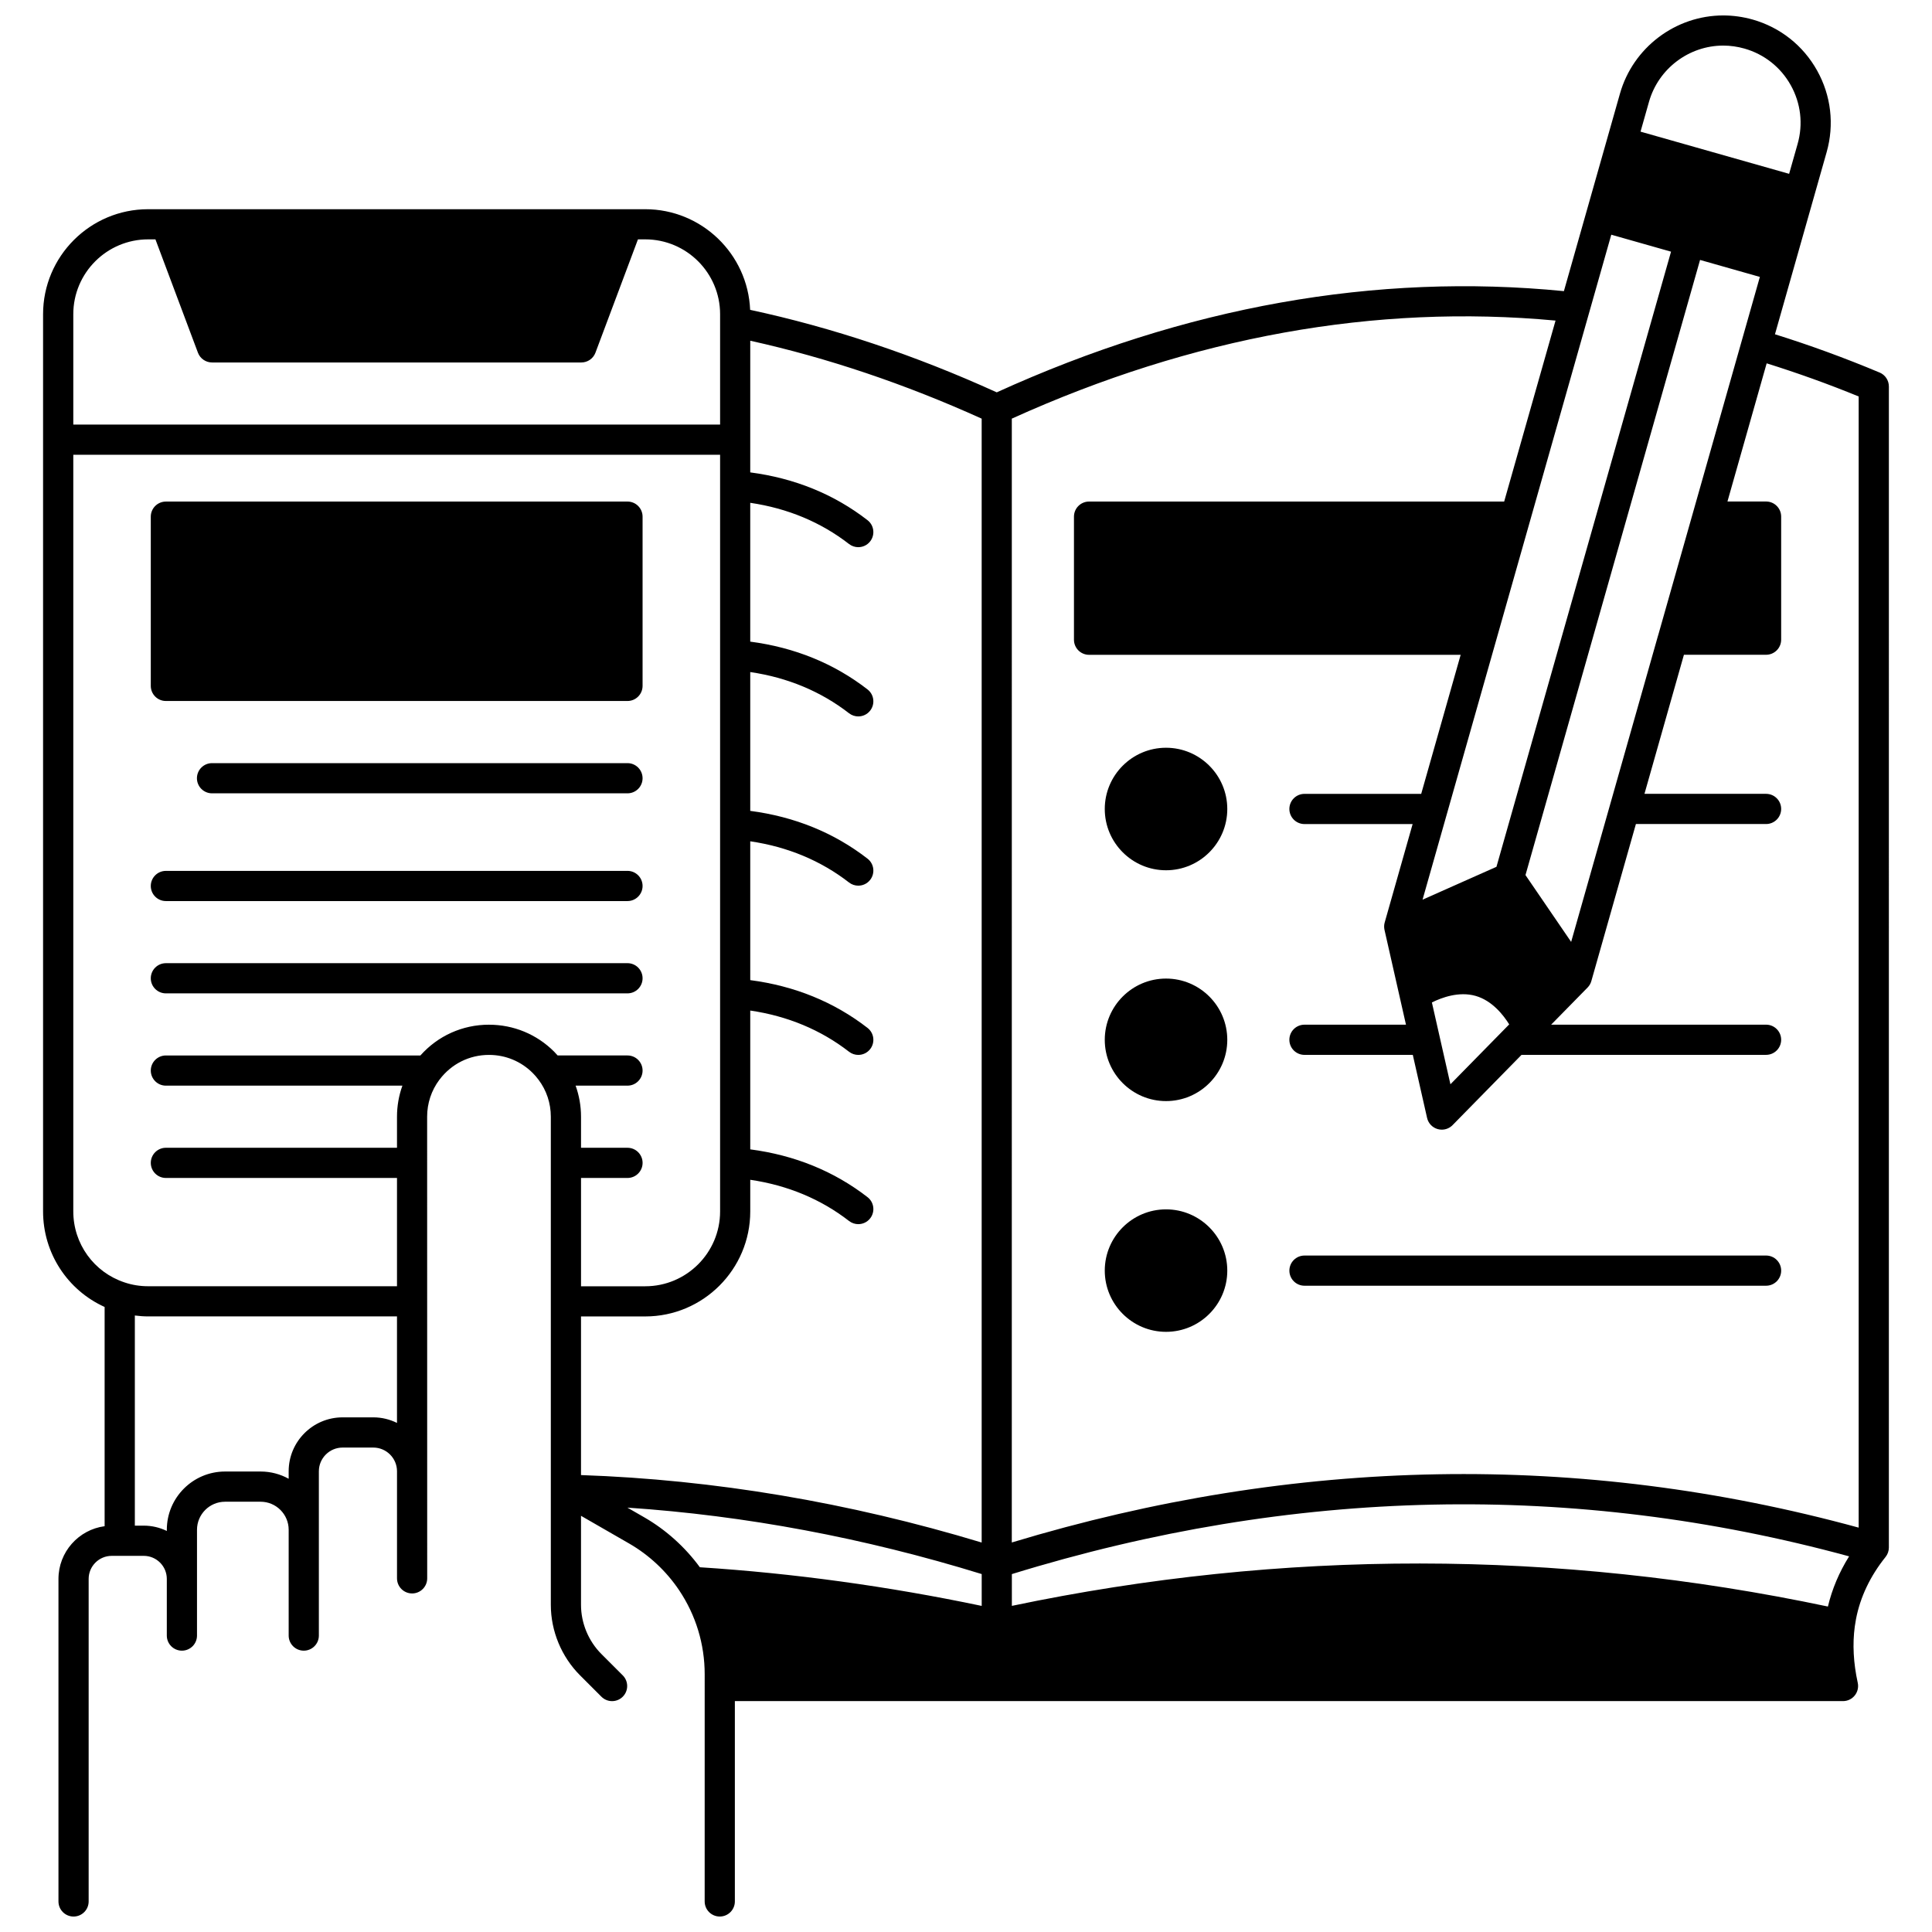 <?xml version="1.0" encoding="UTF-8"?>
<!-- Uploaded to: SVG Find, www.svgrepo.com, Generator: SVG Find Mixer Tools -->
<svg width="800px" height="800px" version="1.1" viewBox="144 144 512 512" xmlns="http://www.w3.org/2000/svg">
 <defs>
  <clipPath id="a">
   <path d="m155 148.09h490v503.81h-490z"/>
  </clipPath>
 </defs>
 <g clip-path="url(#a)">
  <path d="m642.12 242.73c-9.18-3.856-18.492-7.258-27.738-10.141l13.695-48.258c2.074-7.312 1.18-14.996-2.523-21.637-3.703-6.637-9.77-11.438-17.086-13.516-2.566-0.719-5.188-1.086-7.789-1.086-12.648 0-23.906 8.512-27.367 20.699l-14.863 52.363c-49.832-4.922-100.37 4.09-150.3 26.82-21.641-9.848-43.602-17.188-65.355-21.863-0.609-14.809-12.844-26.668-27.801-26.668h-131.75c-15.344 0-27.828 12.484-27.828 27.828v237.77c0 11.031 6.461 20.863 16.312 25.32v58.098c-6.894 0.918-12.234 6.828-12.234 13.977v85.469c0 2.207 1.789 4 4 4 2.207 0 4-1.789 4-4v-85.469c0-3.375 2.738-6.117 6.109-6.117h8.496c3.367 0 6.109 2.738 6.109 6.109v15.016c0 2.207 1.789 4 4 4 2.207 0 4-1.789 4-4v-28.031c0-4.102 3.336-7.438 7.438-7.438h9.418c4.102 0 7.438 3.336 7.438 7.438v28.031c0 2.207 1.789 4 4 4 2.207 0 4-1.789 4-4v-43.535c0-3.469 2.824-6.289 6.297-6.289h8.125c3.465 0 6.289 2.82 6.289 6.289v28.371c0 2.207 1.789 4 4 4 2.207 0 4-1.789 4-4l-0.016-122.34c0-3.562 1.121-6.945 3.238-9.781 0.012-0.016 0.027-0.027 0.039-0.039 3.133-4.168 7.914-6.559 13.117-6.559 4.379 0 8.496 1.703 11.586 4.797 0.566 0.566 1.07 1.148 1.488 1.723 0.016 0.02 0.031 0.031 0.047 0.051 2.133 2.844 3.262 6.238 3.262 9.816v129.35c0 6.953 2.824 13.766 7.75 18.691l5.656 5.656c0.781 0.781 1.805 1.172 2.828 1.172 1.023 0 2.047-0.391 2.828-1.172 1.562-1.562 1.562-4.094 0-5.656l-5.656-5.656c-3.438-3.438-5.406-8.188-5.406-13.035v-23.594l12.758 7.344c5.281 3.043 9.859 7.328 13.25 12.387 4.43 6.606 6.769 14.305 6.769 22.262l-0.004 60.203c0 2.207 1.789 4 4 4 2.207 0 4-1.789 4-4v-53.09h293.67c1.211 0 2.356-0.547 3.113-1.492 0.758-0.941 1.051-2.18 0.793-3.363-1.152-5.254-1.414-10.27-0.785-14.914 0.09-0.668 0.199-1.324 0.324-1.977 1.125-5.84 3.762-11.375 7.828-16.449 0.57-0.711 0.879-1.594 0.879-2.504l0.004-307.7c-0.004-1.613-0.969-3.066-2.453-3.688zm-58.637 69.449c-0.031 0.09-0.062 0.18-0.086 0.27l-23.027 81.164-12.102-17.707 46.266-163.02 15.848 4.5zm-12.477-105.98 15.836 4.496-46.266 163.02-19.586 8.707zm-45.48 212.56c0-0.008-0.004-0.012-0.004-0.02l-2.055-9.078c2.625-1.309 7.172-2.984 11.566-1.742 4.387 1.246 7.379 5.066 8.922 7.555l-15.578 15.871zm55.477-247.79c2.492-8.766 10.582-14.887 19.676-14.887 1.871 0 3.758 0.266 5.606 0.789 5.258 1.492 9.621 4.941 12.285 9.715 2.664 4.773 3.309 10.297 1.816 15.555l-2.25 7.926-39.379-11.18zm-24.77 57.992-13.613 47.957h-110.01c-2.207 0-4 1.789-4 4v32.617c0 2.207 1.789 4 4 4h98.48l-10.461 36.855-30.934-0.004c-2.207 0-4 1.789-4 4 0 2.207 1.789 4 4 4h28.664l-7.398 26.066c-0.184 0.645-0.199 1.324-0.055 1.977l5.691 25.125h-26.902c-2.207 0-4 1.789-4 4 0 2.207 1.789 4 4 4h28.711l3.785 16.707c0.324 1.426 1.398 2.562 2.809 2.961 0.359 0.102 0.727 0.152 1.09 0.152 1.059 0 2.094-0.422 2.856-1.199l18.277-18.625h64.805c2.207 0 4-1.789 4-4 0-2.207-1.789-4-4-4h-56.957l9.66-9.844c0.469-0.48 0.812-1.066 0.992-1.711l11.809-41.617h34.496c2.207 0 4-1.789 4-4 0-2.207-1.789-4-4-4h-32.227l10.457-36.855h21.77c2.207 0 4-1.789 4-4v-32.617c0-2.207-1.789-4-4-4h-10.234l10.391-36.617c8.121 2.539 16.293 5.465 24.383 8.781v299.77c-73.719-20.168-149.17-18.84-224.43 3.934l0.004-297.83c47.926-21.691 96.359-30.434 144.09-25.984zm-258.26 263.91h17.023c15.344 0 27.828-12.484 27.828-27.828v-8.387c9.918 1.461 18.707 5.125 26.18 10.918 0.73 0.566 1.59 0.84 2.445 0.84 1.195 0 2.375-0.531 3.164-1.547 1.352-1.746 1.035-4.258-0.711-5.609-8.875-6.879-19.316-11.125-31.078-12.664v-36.789c9.918 1.461 18.707 5.125 26.18 10.918 0.73 0.566 1.59 0.84 2.445 0.84 1.195 0 2.375-0.531 3.164-1.547 1.352-1.746 1.035-4.258-0.711-5.609-8.875-6.879-19.316-11.125-31.078-12.664v-36.789c9.918 1.461 18.707 5.125 26.18 10.918 0.73 0.566 1.59 0.84 2.445 0.84 1.195 0 2.375-0.531 3.164-1.547 1.352-1.746 1.035-4.258-0.711-5.609-8.875-6.879-19.316-11.125-31.078-12.664v-36.789c9.918 1.461 18.707 5.125 26.18 10.918 0.73 0.566 1.59 0.84 2.445 0.84 1.195 0 2.375-0.531 3.164-1.547 1.352-1.746 1.035-4.258-0.711-5.609-8.875-6.879-19.316-11.125-31.078-12.664v-36.789c9.918 1.461 18.707 5.125 26.18 10.918 0.73 0.566 1.59 0.84 2.445 0.84 1.195 0 2.375-0.531 3.164-1.547 1.352-1.746 1.035-4.258-0.711-5.609-8.871-6.879-19.316-11.125-31.078-12.664l0.004-34.891c20.406 4.516 41 11.453 61.328 20.648v297.84c-35.227-10.652-70.898-16.66-106.18-17.875zm114.18 76.703v-8.422c74.414-22.969 149.02-24.551 221.88-4.703-2.633 4.207-4.512 8.656-5.617 13.301-71.777-15.148-144.48-15.207-216.27-0.176zm-228.9-362.14h1.938l11.262 30.031c0.586 1.562 2.078 2.594 3.742 2.594h97.863c1.668 0 3.16-1.035 3.742-2.594l11.262-30.031h1.938c10.938 0 19.832 8.898 19.832 19.832v29.258h-171.41v-29.258c0-10.934 8.898-19.832 19.832-19.832zm59.668 312.18h-8.129c-7.883 0-14.293 6.406-14.293 14.285v1.988c-2.207-1.219-4.742-1.918-7.438-1.918h-9.418c-8.512 0-15.434 6.922-15.434 15.434v0.32c-1.852-0.895-3.918-1.41-6.109-1.41h-2.367v-55.691c1.16 0.145 2.332 0.242 3.519 0.242h65.953v28.227c-1.898-0.938-4.027-1.477-6.285-1.477zm30.68-104.06c-7.047 0-13.562 2.953-18.191 8.156h-67.449c-2.207 0-4 1.789-4 4 0 2.207 1.789 4 4 4h62.68c-0.938 2.609-1.434 5.379-1.434 8.227v8.238l-61.246-0.004c-2.207 0-4 1.789-4 4 0 2.207 1.789 4 4 4h61.246v28.699l-65.953-0.004c-2.164 0-4.262-0.34-6.258-1.016-8.121-2.688-13.574-10.25-13.574-18.816v-200.51h171.41v200.52c0 10.934-8.898 19.832-19.832 19.832h-17.023v-28.703h12.316c2.207 0 4-1.789 4-4 0-2.207-1.789-4-4-4h-12.316v-8.238c0-2.848-0.496-5.613-1.434-8.227h13.746c2.207 0 4-1.789 4-4 0-2.207-1.789-4-4-4h-18.508c-0.305-0.344-0.613-0.684-0.945-1.02-4.602-4.594-10.723-7.129-17.238-7.129zm41.129 130.55-4.461-2.566c31.258 2.098 62.754 8 93.891 17.605v8.438c-24.801-5.199-49.891-8.648-74.691-10.242-3.926-5.359-8.98-9.914-14.738-13.234z"/>
 </g>
 <path d="m187.96 329.77h122.33c2.207 0 4-1.789 4-4v-44.852c0-2.207-1.789-4-4-4l-122.33 0.004c-2.207 0-4 1.789-4 4v44.852c0.004 2.207 1.793 3.996 4 3.996z"/>
 <path d="m310.29 346.24h-110.1c-2.207 0-4 1.789-4 4 0 2.207 1.789 4 4 4h110.1c2.207 0 4-1.789 4-4-0.004-2.211-1.793-4-4-4z"/>
 <path d="m187.96 382.79h122.33c2.207 0 4-1.789 4-4 0-2.207-1.789-4-4-4l-122.33 0.004c-2.207 0-4 1.789-4 4 0.004 2.207 1.793 3.996 4 3.996z"/>
 <path d="m314.29 403.25c0-2.207-1.789-4-4-4l-122.33 0.004c-2.207 0-4 1.789-4 4 0 2.207 1.789 4 4 4h122.33c2.211-0.004 4-1.793 4-4.004z"/>
 <path d="m453.01 374.63c8.953 0 16.234-7.281 16.234-16.234s-7.281-16.234-16.234-16.234c-8.953 0-16.234 7.281-16.234 16.234s7.285 16.234 16.234 16.234z"/>
 <path d="m453.01 435.8c8.953 0 16.234-7.281 16.234-16.234s-7.281-16.234-16.234-16.234c-8.953 0-16.234 7.281-16.234 16.234 0 8.949 7.285 16.234 16.234 16.234z"/>
 <path d="m453.01 496.95c8.953 0 16.234-7.277 16.234-16.223 0-8.953-7.281-16.234-16.234-16.234-8.953 0-16.234 7.281-16.234 16.234 0 8.941 7.285 16.223 16.234 16.223z"/>
 <path d="m489.7 484.73h122.33c2.207 0 4-1.789 4-4 0-2.207-1.789-4-4-4l-122.33 0.004c-2.207 0-4 1.789-4 4 0.004 2.207 1.793 3.996 4 3.996z"/>
</svg>